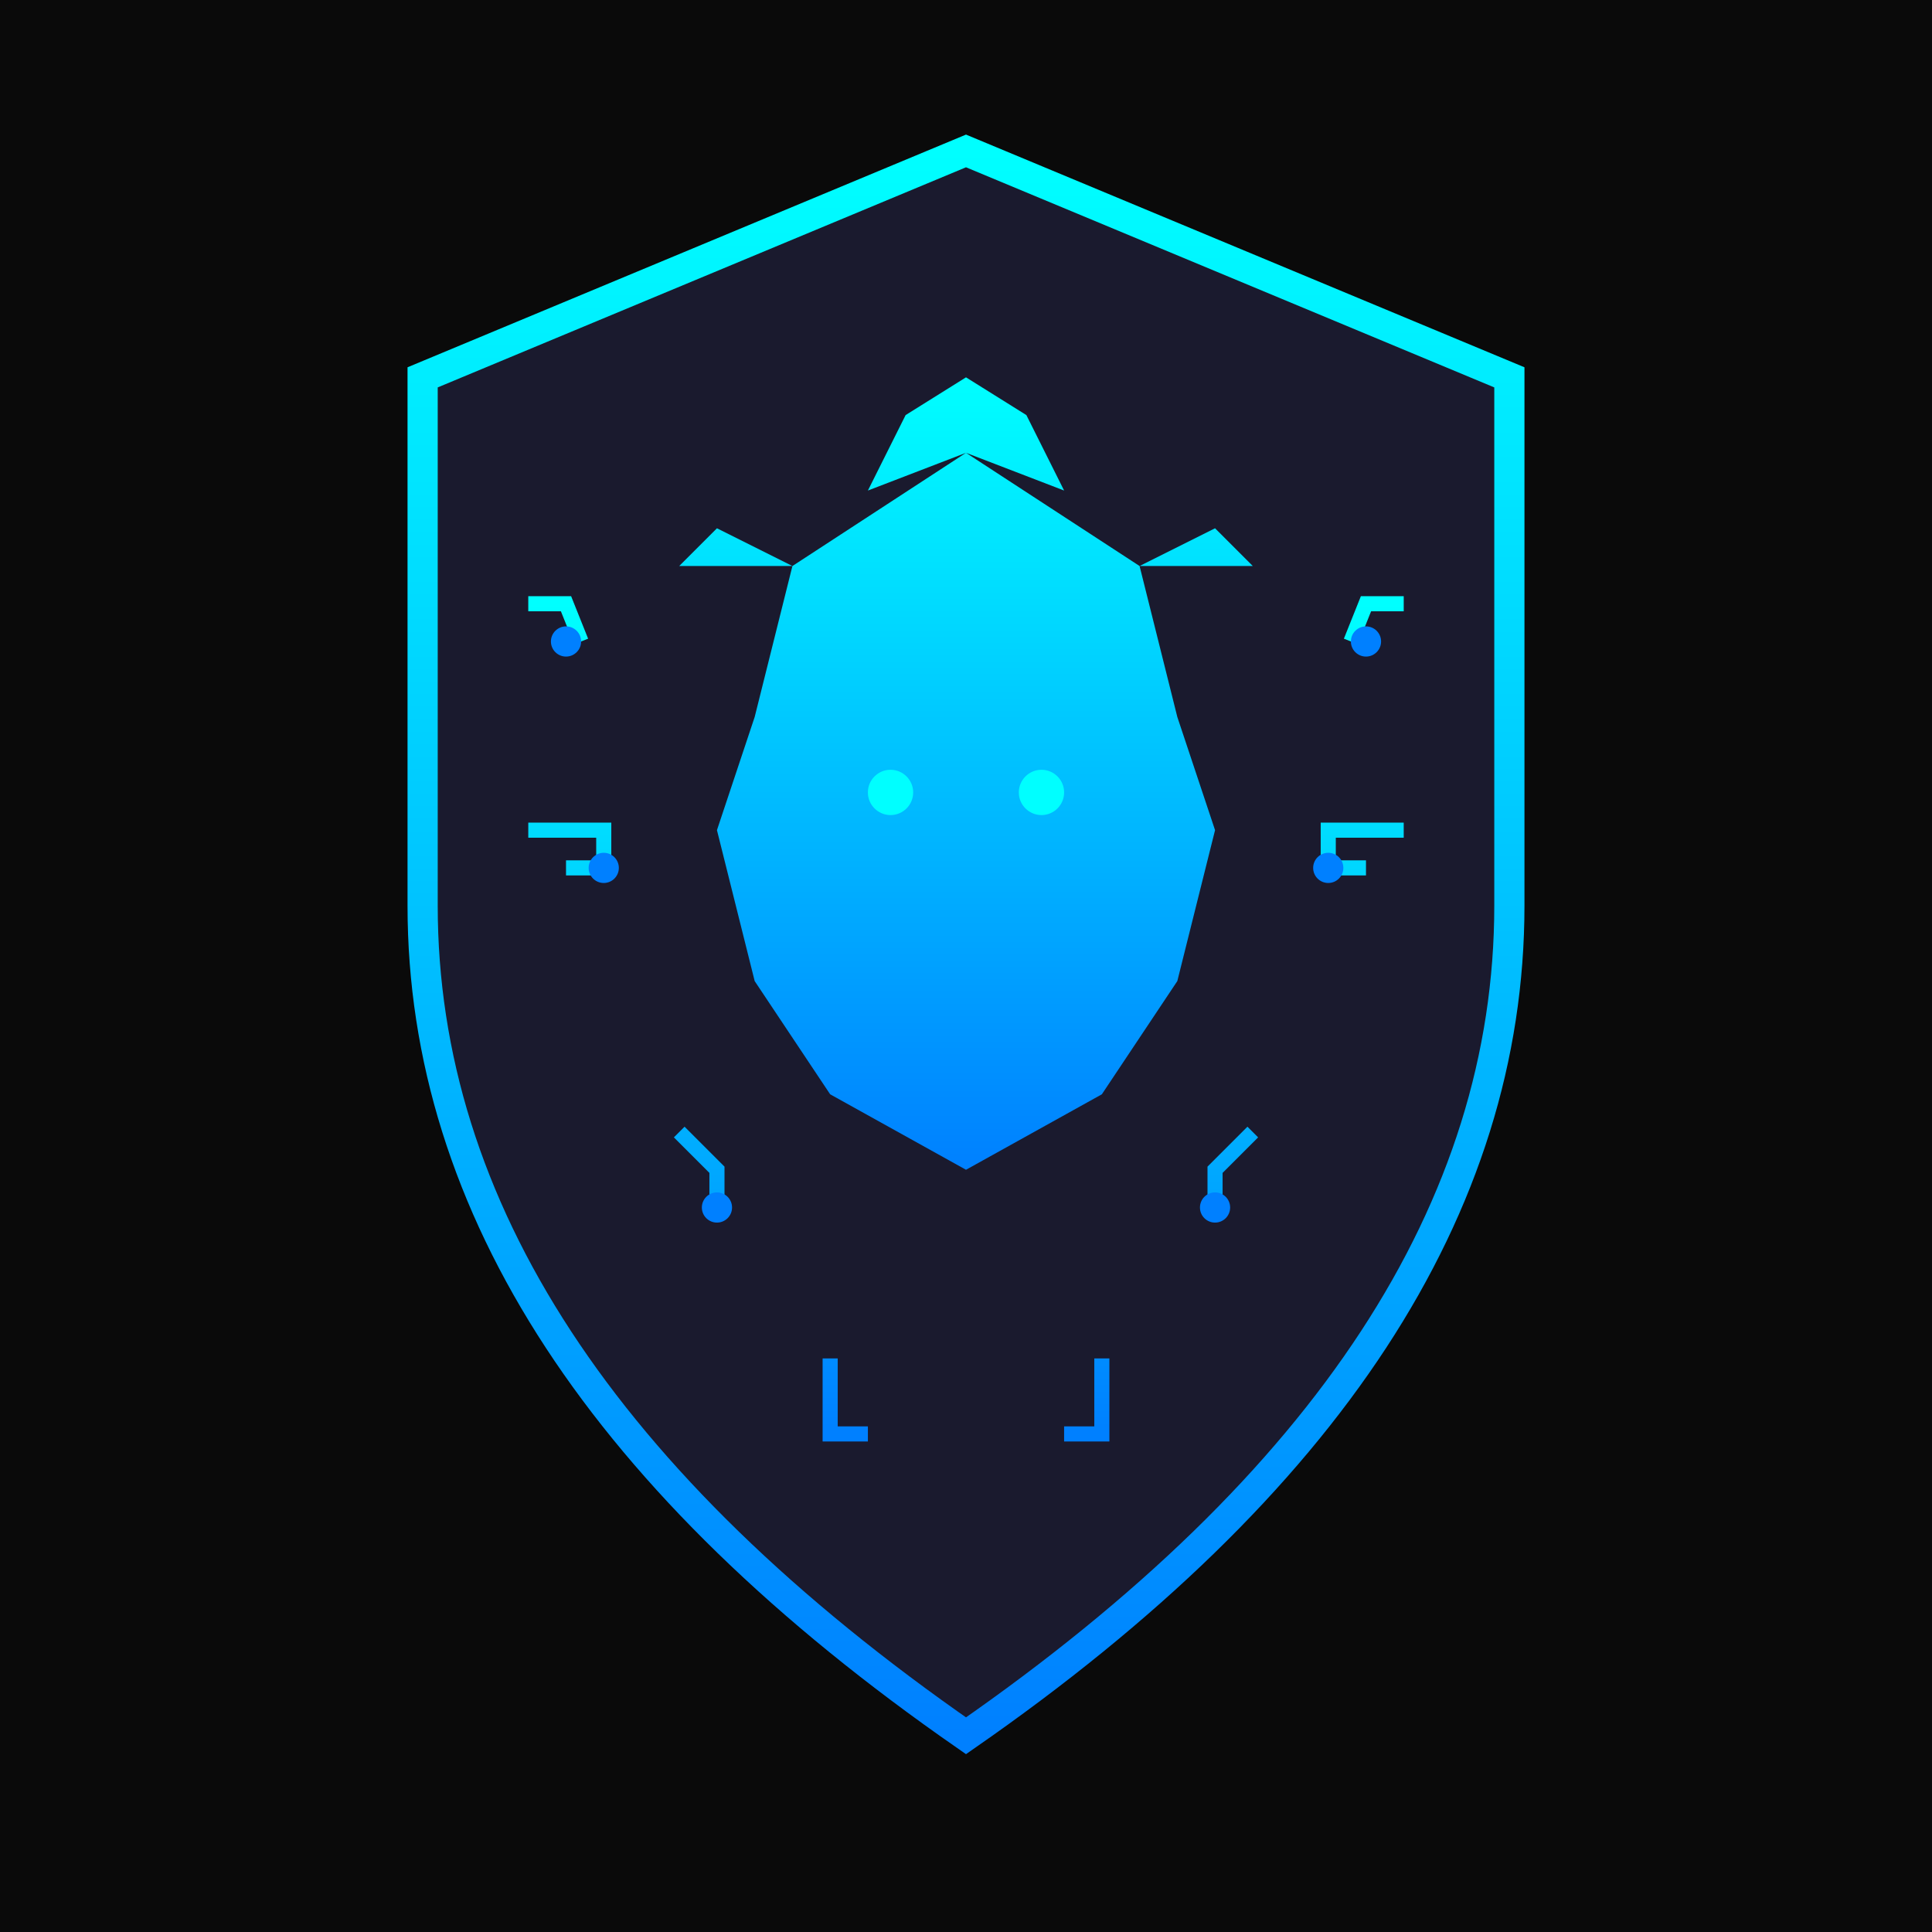 <svg xmlns="http://www.w3.org/2000/svg" viewBox="0 0 256 256">
  <defs>
    <linearGradient id="shieldGrad" x1="0%" y1="0%" x2="0%" y2="100%">
      <stop offset="0%" style="stop-color:#00ffff;stop-opacity:1" />
      <stop offset="100%" style="stop-color:#0080ff;stop-opacity:1" />
    </linearGradient>
  </defs>
  <rect width="256" height="256" fill="#0a0a0a"/>
  <path d="M128 20 L200 50 L200 120 Q200 180 128 230 Q56 180 56 120 L56 50 Z" fill="#1a1a2e" stroke="url(#shieldGrad)" stroke-width="4"/>
  <path d="M128 60 L105 75 L100 95 L95 110 L100 130 L110 145 L128 155 L146 145 L156 130 L161 110 L156 95 L151 75 Z M128 60 L128 50 L120 55 L115 65 M128 60 L128 50 L136 55 L141 65 M105 75 L95 70 L90 75 M151 75 L161 70 L166 75 M110 100 L105 100 M146 100 L151 100" fill="url(#shieldGrad)"/>
  <circle cx="118" cy="105" r="3" fill="#00ffff"/>
  <circle cx="138" cy="105" r="3" fill="#00ffff"/>
  <path d="M70 80 L75 80 L77 85 M186 80 L181 80 L179 85 M70 110 L80 110 L80 115 L75 115 M186 110 L176 110 L176 115 L181 115 M90 150 L95 155 L95 160 M166 150 L161 155 L161 160 M110 180 L110 190 L115 190 M146 180 L146 190 L141 190" stroke="url(#shieldGrad)" stroke-width="2" fill="none"/>
  <circle cx="75" cy="85" r="2" fill="#0080ff"/>
  <circle cx="181" cy="85" r="2" fill="#0080ff"/>
  <circle cx="80" cy="115" r="2" fill="#0080ff"/>
  <circle cx="176" cy="115" r="2" fill="#0080ff"/>
  <circle cx="95" cy="160" r="2" fill="#0080ff"/>
  <circle cx="161" cy="160" r="2" fill="#0080ff"/>
</svg>
